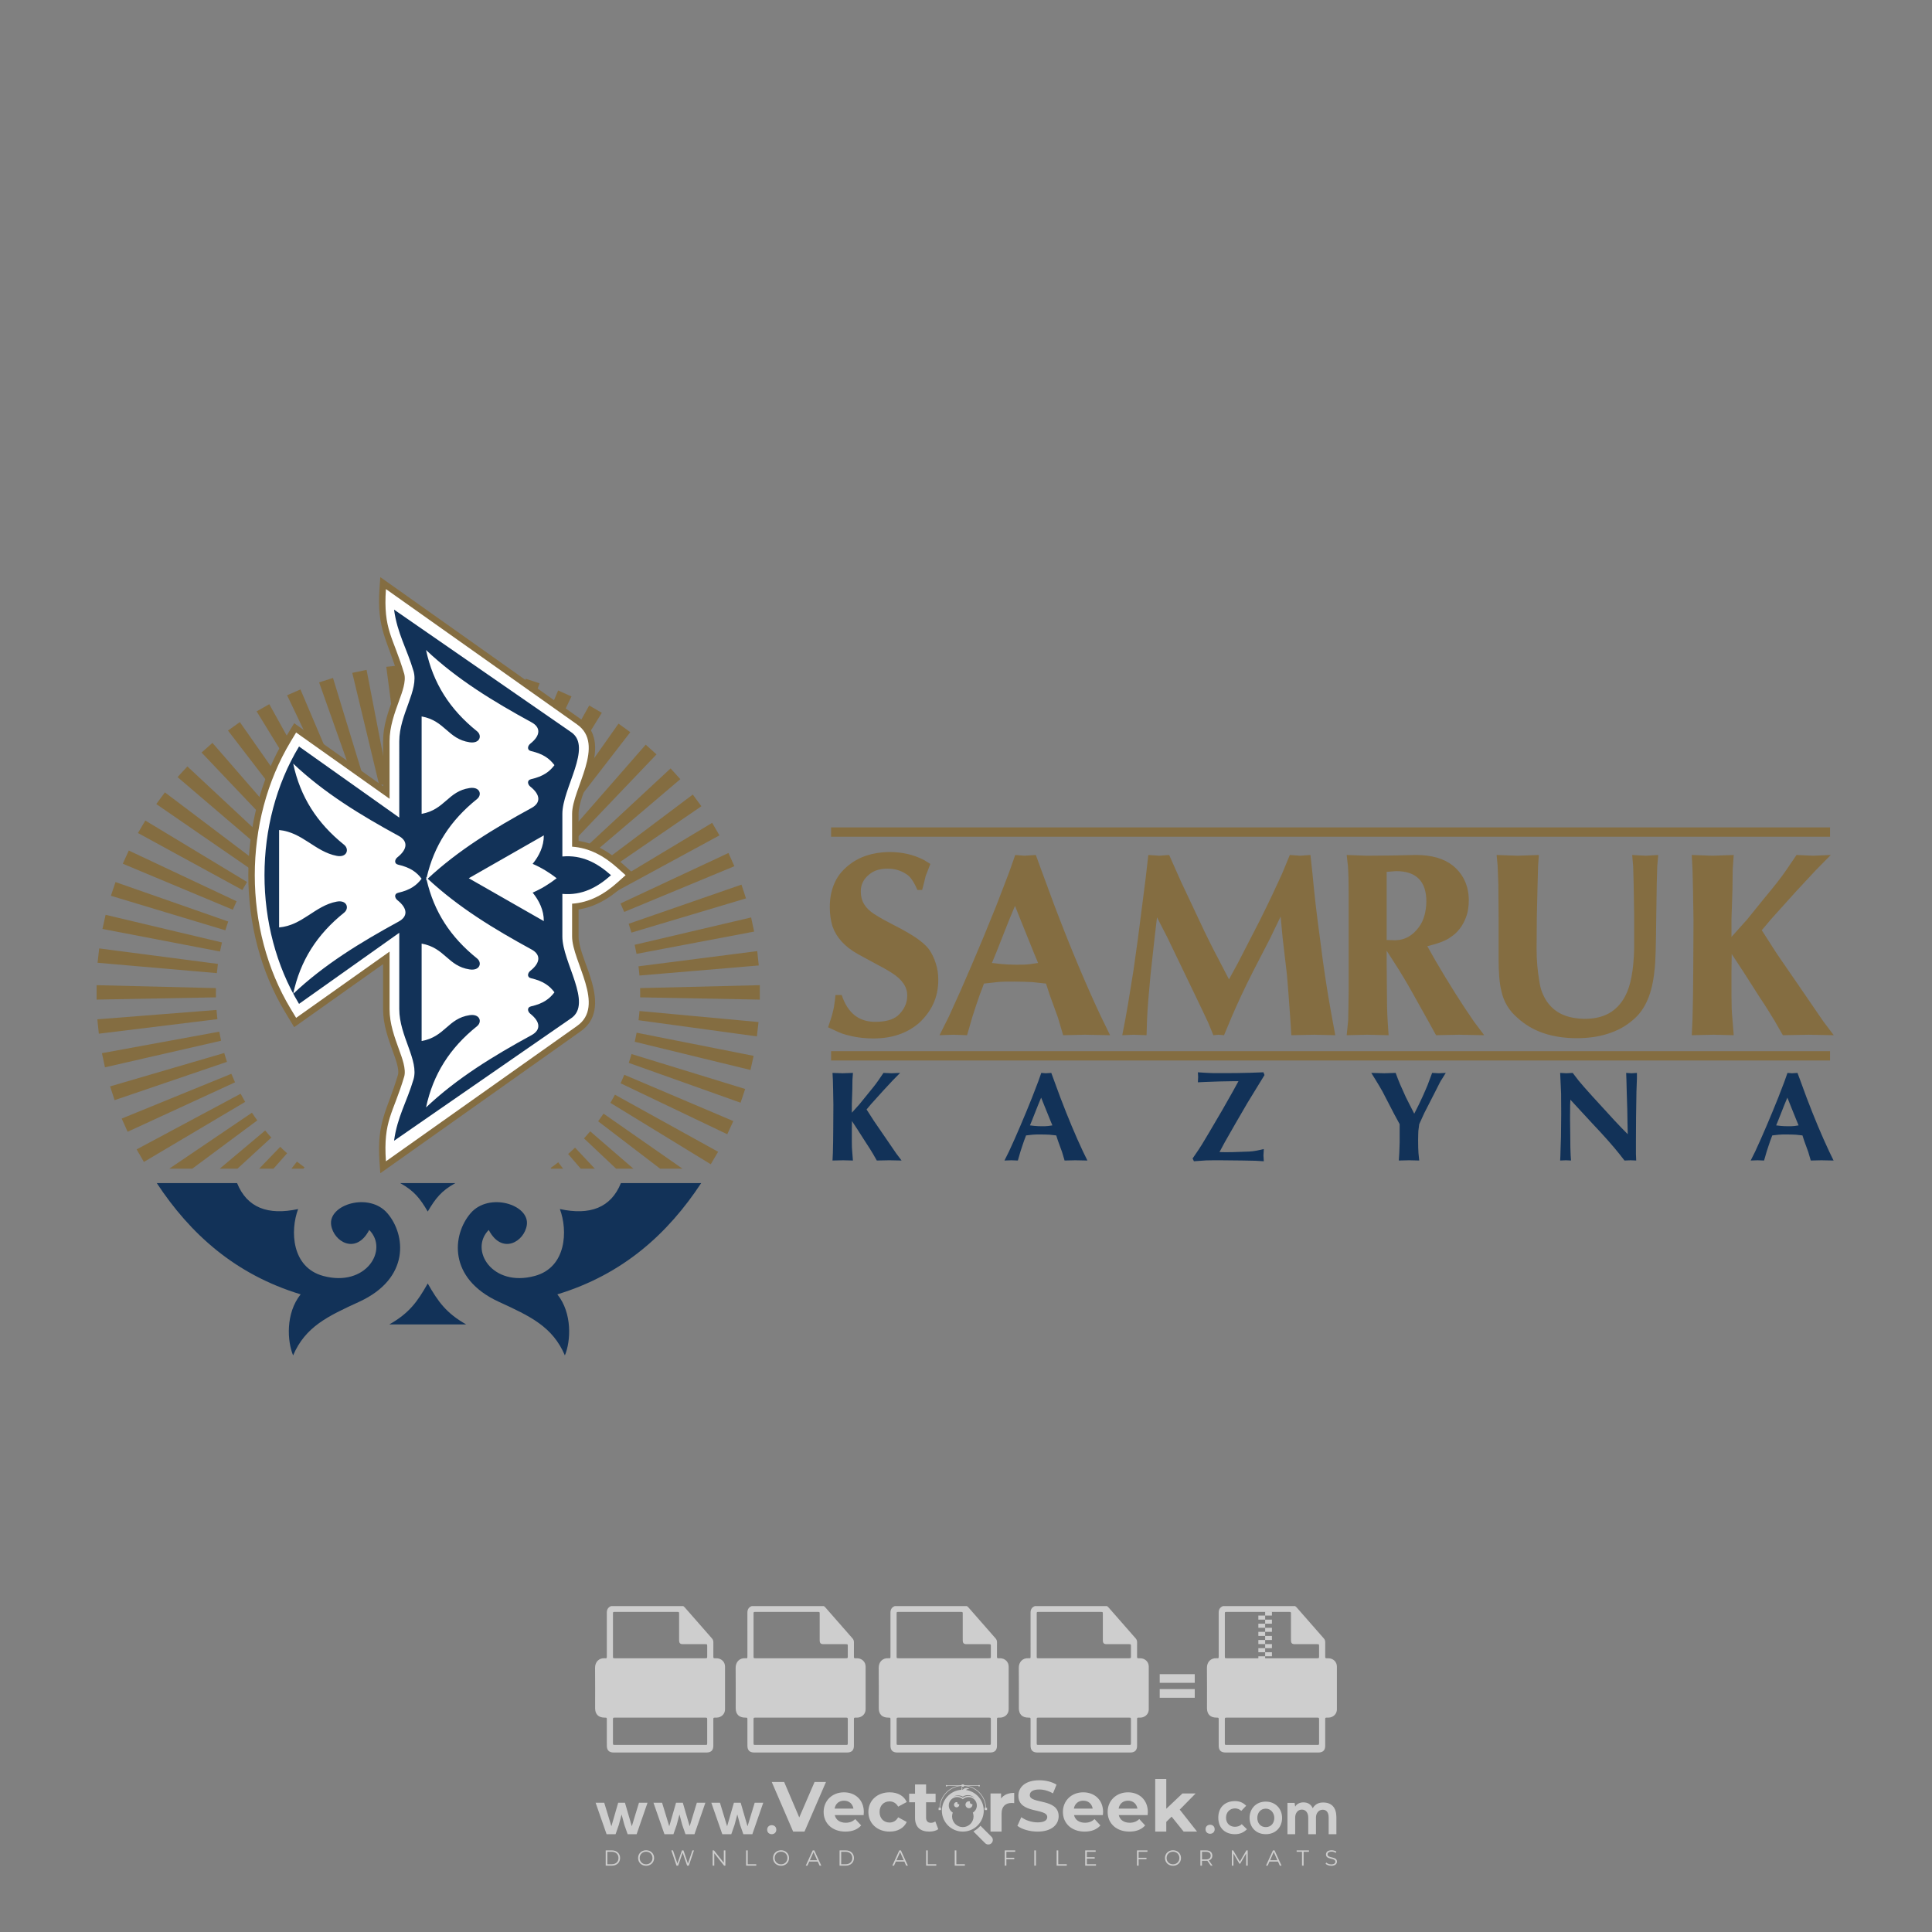 <?xml version="1.0" encoding="UTF-8"?> <!-- Generator: Adobe Illustrator 26.0.1, SVG Export Plug-In . SVG Version: 6.00 Build 0) --> <svg xmlns="http://www.w3.org/2000/svg" xmlns:xlink="http://www.w3.org/1999/xlink" id="Layer_1" x="0px" y="0px" viewBox="0 0 500 500" style="enable-background:new 0 0 500 500;" xml:space="preserve"><rect x="0" y="0" width="500" height="500" fill="#808080" stroke="none"/> <g id="watermark_1_"> <g> <g id="watermark" style="opacity:0.61;"> <g> <g> <g> <g> <polygon style="fill:#FFFFFF;" points="213.765,461.172 208.204,474.017 205.268,474.017 199.726,461.172 202.938,461.172 206.846,470.347 210.81,461.172 "></polygon> </g> <g> <path style="fill:#FFFFFF;" d="M223.507,469.741h-7.469c0.275,1.23,1.321,1.982,2.826,1.982c1.046,0,1.798-0.312,2.477-0.954 l1.523,1.651c-0.917,1.046-2.294,1.597-4.074,1.597c-3.413,0-5.634-2.147-5.634-5.083c0-2.954,2.257-5.083,5.267-5.083 c2.899,0,5.138,1.945,5.138,5.12C223.562,469.191,223.526,469.503,223.507,469.741 M216.002,468.071h4.863 c-0.202-1.248-1.138-2.055-2.422-2.055C217.139,466.016,216.204,466.805,216.002,468.071"></path> </g> <g> <path style="fill:#FFFFFF;" d="M224.735,468.934c0-2.973,2.294-5.083,5.505-5.083c2.074,0,3.707,0.899,4.423,2.514 l-2.22,1.193c-0.532-0.936-1.321-1.358-2.221-1.358c-1.45,0-2.587,1.009-2.587,2.734c0,1.725,1.138,2.734,2.587,2.734 c0.899,0,1.688-0.404,2.221-1.358l2.22,1.211c-0.716,1.578-2.349,2.495-4.423,2.495 C227.029,474.017,224.735,471.907,224.735,468.934"></path> </g> <g> <path style="fill:#FFFFFF;" d="M242.828,473.393c-0.587,0.422-1.45,0.624-2.331,0.624c-2.33,0-3.688-1.193-3.688-3.542 v-4.055h-1.523v-2.202h1.523v-2.404h2.863v2.404h2.459v2.202h-2.459v4.019c0,0.844,0.458,1.303,1.229,1.303 c0.422,0,0.844-0.128,1.156-0.367L242.828,473.393z"></path> </g> </g> <g> <path style="fill:#FFFFFF;" d="M262.474,463.997v2.643c-0.238-0.018-0.422-0.037-0.642-0.037 c-1.578,0-2.624,0.862-2.624,2.753v4.661h-2.863v-9.873h2.734v1.303C259.776,464.493,260.951,463.997,262.474,463.997"></path> </g> <g> <path style="fill:#FFFFFF;" d="M263.299,472.53l1.009-2.239c1.083,0.789,2.697,1.339,4.239,1.339 c1.762,0,2.477-0.587,2.477-1.376c0-2.404-7.469-0.752-7.469-5.524c0-2.184,1.762-4,5.413-4c1.615,0,3.267,0.385,4.459,1.138 l-0.918,2.257c-1.193-0.679-2.422-1.009-3.56-1.009c-1.761,0-2.44,0.66-2.44,1.468c0,2.367,7.468,0.734,7.468,5.45 c0,2.147-1.78,3.982-5.45,3.982C266.492,474.017,264.437,473.411,263.299,472.53"></path> </g> <g> <path style="fill:#FFFFFF;" d="M285.428,469.741h-7.469c0.275,1.23,1.321,1.982,2.826,1.982c1.046,0,1.798-0.312,2.477-0.954 l1.523,1.651c-0.918,1.046-2.294,1.597-4.074,1.597c-3.413,0-5.634-2.147-5.634-5.083c0-2.954,2.257-5.083,5.267-5.083 c2.9,0,5.138,1.945,5.138,5.12C285.484,469.191,285.447,469.503,285.428,469.741 M277.923,468.071h4.863 c-0.202-1.248-1.138-2.055-2.422-2.055C279.061,466.016,278.125,466.805,277.923,468.071"></path> </g> <g> <path style="fill:#FFFFFF;" d="M297.007,469.741h-7.469c0.275,1.23,1.321,1.982,2.826,1.982c1.046,0,1.798-0.312,2.477-0.954 l1.523,1.651c-0.918,1.046-2.294,1.597-4.074,1.597c-3.413,0-5.634-2.147-5.634-5.083c0-2.954,2.257-5.083,5.267-5.083 c2.899,0,5.138,1.945,5.138,5.12C297.062,469.191,297.025,469.503,297.007,469.741 M289.501,468.071h4.863 c-0.202-1.248-1.138-2.055-2.422-2.055C290.639,466.016,289.703,466.805,289.501,468.071"></path> </g> <g> <polygon style="fill:#FFFFFF;" points="303.208,470.145 301.831,471.503 301.831,474.017 298.969,474.017 298.969,460.401 301.831,460.401 301.831,468.108 306.016,464.144 309.429,464.144 305.318,468.328 309.796,474.017 306.327,474.017 "></polygon> </g> <g> <path style="fill:#FFFFFF;" d="M256.601,475.359L256.601,475.359l-2.86-2.86c-0.435,0.508-0.953,0.943-1.534,1.284 c-0.092,0.069-0.186,0.136-0.283,0.199l3.027,3.027c0.456,0.456,1.195,0.456,1.65,0 C257.057,476.554,257.057,475.815,256.601,475.359"></path> </g> <g> <path style="fill:#FFFFFF;" d="M249.984,463.244c0.221-0.173,0.495-0.281,0.797-0.281c0.042,0,0.083,0.002,0.124,0.006 c-0.214-0.156-0.478-0.249-0.764-0.249c-0.395,0-0.744,0.18-0.981,0.458c-0.051,0-0.1,0.006-0.151,0.008 c0.039-0.077,0.064-0.162,0.064-0.255c0-0.234-0.143-0.434-0.346-0.519c0.087,0.126,0.138,0.279,0.138,0.445 c0,0.122-0.031,0.237-0.081,0.341c-2.811,0.201-5.03,2.539-5.03,5.4c0,2.993,2.426,5.42,5.42,5.42 c2.993,0,5.42-2.426,5.42-5.42C254.595,465.879,252.593,463.635,249.984,463.244 M247.983,464.656 c0.435,0,0.844,0.112,1.199,0.309c0.374-0.245,0.82-0.387,1.299-0.387c0.711,0,1.348,0.312,1.784,0.806 c-0.435-0.379-1.004-0.61-1.627-0.61c-0.449,0-0.87,0.12-1.234,0.329c-0.079,0.046-0.156,0.096-0.229,0.15 c-0.065-0.048-0.133-0.093-0.204-0.134c-0.369-0.219-0.8-0.344-1.26-0.344c-0.3,0-0.588,0.054-0.854,0.152 C247.196,464.754,247.578,464.656,247.983,464.656 M251.772,469.098c0.115,0.305,0.181,0.634,0.181,0.979 c0,1.534-1.244,2.777-2.778,2.777c-1.534,0-2.777-1.243-2.777-2.777c0-0.345,0.066-0.674,0.181-0.979 c-0.62-0.382-1.035-1.064-1.035-1.846c0-1.197,0.971-2.168,2.168-2.168c0.565,0,1.078,0.218,1.463,0.572 c0.386-0.354,0.899-0.572,1.464-0.572c1.197,0,2.168,0.971,2.168,2.168C252.807,468.034,252.392,468.716,251.772,469.098"></path> </g> <g> <path style="fill:#FFFFFF;" d="M251.666,467.061c0,0.497-0.404,0.901-0.901,0.901c-0.497,0-0.901-0.404-0.901-0.901 s0.404-0.901,0.901-0.901c0.101,0,0.197,0.017,0.287,0.047c-0.03,0.062-0.045,0.132-0.045,0.204 c0,0.273,0.221,0.494,0.494,0.494c0.05,0,0.099-0.008,0.146-0.022C251.66,466.941,251.666,467,251.666,467.061"></path> </g> <g> <path style="fill:#FFFFFF;" d="M248.255,467.061c0,0.376-0.305,0.681-0.681,0.681c-0.376,0-0.681-0.305-0.681-0.681 s0.305-0.681,0.681-0.681c0.076,0,0.149,0.013,0.217,0.035c-0.023,0.047-0.034,0.1-0.034,0.155 c0,0.206,0.167,0.374,0.374,0.374c0.038,0,0.075-0.006,0.11-0.017C248.25,466.97,248.255,467.015,248.255,467.061"></path> </g> <g> <g> <g> <rect x="242.908" y="467.83" style="fill:#FFFFFF;" width="0.616" height="0.616"></rect> </g> <g> <rect x="254.827" y="467.83" style="fill:#FFFFFF;" width="0.616" height="0.616"></rect> </g> <g> <path style="fill:#FFFFFF;" d="M255.205,468.082h-0.14c0-3.248-2.642-5.89-5.89-5.89c-3.248,0-5.89,2.642-5.89,5.89h-0.14 c0-1.611,0.627-3.125,1.766-4.264c1.139-1.139,2.653-1.766,4.264-1.766c1.611,0,3.125,0.627,4.264,1.766 C254.578,464.957,255.205,466.471,255.205,468.082"></path> </g> </g> <g> <rect x="248.868" y="461.814" style="fill:#FFFFFF;" width="0.616" height="0.616"></rect> </g> <g> <rect x="244.95" y="462.052" style="fill:#FFFFFF;" width="8.45" height="0.14"></rect> </g> <g> <path style="fill:#FFFFFF;" d="M245.174,462.15c0,0.108-0.088,0.196-0.196,0.196c-0.108,0-0.196-0.088-0.196-0.196 c0-0.108,0.088-0.196,0.196-0.196C245.086,461.954,245.174,462.042,245.174,462.15"></path> </g> <g> <path style="fill:#FFFFFF;" d="M253.596,462.15c0,0.108-0.088,0.196-0.196,0.196c-0.108,0-0.196-0.088-0.196-0.196 c0-0.108,0.088-0.196,0.196-0.196C253.509,461.954,253.596,462.042,253.596,462.15"></path> </g> </g> </g> <g> <path style="fill:#FFFFFF;" d="M314.356,473.409c0,1.559-2.364,1.559-2.364,0C311.993,471.851,314.356,471.851,314.356,473.409 z"></path> </g> <g> <g> <g> <path style="fill:#FFFFFF;" d="M161.739,466.549l1.772,6.088l1.855-6.088h2.215l-2.823,8.14h-2.33l-0.837-2.396l-0.722-2.708 l-0.722,2.708l-0.837,2.396h-2.33l-2.839-8.14h2.231l1.855,6.088l1.756-6.088H161.739z"></path> </g> <g> <path style="fill:#FFFFFF;" d="M176.713,466.549l1.772,6.088l1.855-6.088h2.215l-2.823,8.14h-2.33l-0.837-2.396l-0.722-2.708 l-0.722,2.708l-0.837,2.396h-2.33l-2.839-8.14h2.231l1.855,6.088l1.756-6.088H176.713z"></path> </g> <g> <path style="fill:#FFFFFF;" d="M191.687,466.549l1.772,6.088l1.855-6.088h2.215l-2.823,8.14h-2.33l-0.837-2.396l-0.722-2.708 l-0.722,2.708l-0.837,2.396h-2.33l-2.839-8.14h2.231l1.855,6.088l1.756-6.088H191.687z"></path> </g> </g> <g> <path style="fill:#FFFFFF;" d="M200.908,473.52c0,1.559-2.364,1.559-2.364,0C198.545,471.962,200.908,471.962,200.908,473.52z "></path> </g> <g> <path style="fill:#FFFFFF;" d="M322.71,473.409c-0.935,0.919-1.919,1.28-3.117,1.28c-2.346,0-4.3-1.411-4.3-4.282 s1.953-4.284,4.3-4.284c1.149,0,2.035,0.329,2.921,1.199l-1.264,1.329c-0.476-0.428-1.066-0.64-1.623-0.64 c-1.346,0-2.33,0.985-2.33,2.396c0,1.542,1.05,2.362,2.297,2.362c0.64,0,1.28-0.18,1.772-0.672L322.71,473.409z"></path> </g> <g> <path style="fill:#FFFFFF;" d="M331.805,470.472c0,2.33-1.591,4.217-4.217,4.217c-2.626,0-4.201-1.887-4.201-4.217 c0-2.314,1.609-4.217,4.185-4.217C330.149,466.255,331.805,468.158,331.805,470.472z M325.389,470.472 c0,1.231,0.739,2.38,2.199,2.38c1.46,0,2.199-1.149,2.199-2.38c0-1.215-0.854-2.396-2.199-2.396 C326.144,468.077,325.389,469.258,325.389,470.472z"></path> </g> <g> <path style="fill:#FFFFFF;" d="M338.572,474.689v-4.332c0-1.068-0.559-2.035-1.658-2.035c-1.082,0-1.722,0.967-1.722,2.035 v4.332h-2.003v-8.107h1.855l0.148,0.985c0.426-0.82,1.362-1.116,2.133-1.116c0.969,0,1.937,0.394,2.396,1.51 c0.723-1.149,1.658-1.478,2.708-1.478c2.297,0,3.43,1.412,3.43,3.84v4.365h-2.003v-4.365c0-1.066-0.442-1.97-1.526-1.97 c-1.082,0-1.756,0.935-1.756,2.003v4.332H338.572z"></path> </g> </g> </g> </g> <g style="opacity:0.61;"> <g> <g> <path style="fill:#FFFFFF;" d="M345.988,431.299c-0.006-1.224-0.959-2.121-2.189-2.14c-0.924-0.014-0.832,0.12-0.834-0.867 c-0.003-1.097-0.007-2.194,0.003-3.292c0.003-0.379-0.112-0.691-0.362-0.976c-2.342-2.668-4.678-5.342-7.019-8.011 c-0.12-0.137-0.275-0.244-0.414-0.366c-6.214,0-12.427,0-18.641,0c-0.794,0.293-1.14,0.868-1.138,1.709 c0.01,3.748,0.004,7.496,0.004,11.243c0,0.556-0.003,0.589-0.55,0.551c-1.497-0.102-2.516,0.986-2.497,2.492 c0.044,3.476,0.013,6.953,0.014,10.429c0.001,1.58,0.867,2.443,2.45,2.449c0.582,0.002,0.582,0.002,0.582,0.6 c0,2.219-0.001,4.438,0.001,6.657c0.001,1.192,0.58,1.771,1.768,1.771c8.013,0.001,16.027,0.001,24.04,0 c1.168,0,1.755-0.583,1.757-1.745c0.002-2.256,0-4.512,0.001-6.768c0-0.512,0.002-0.511,0.52-0.515 c0.271-0.002,0.541,0.008,0.809-0.058c0.996-0.246,1.69-1.044,1.694-2.069C346.003,438.696,346.005,434.997,345.988,431.299z M317.537,417.162c5.337,0,10.674,0,16.01,0c0.548,0,0.554,0.007,0.554,0.561c0.001,2.243-0.001,4.486,0.001,6.73 c0.001,0.811,0.249,1.059,1.06,1.059c1.91,0.001,3.821,0,5.731,0.001c0.458,0,0.479,0.021,0.481,0.483 c0.003,0.887,0.002,1.775,0,2.662c-0.001,0.477-0.024,0.498-0.504,0.499c-3.895,0.001-7.79,0-11.684,0 c-3.882,0-7.765,0-11.647,0c-0.55,0-0.552-0.001-0.552-0.561c-0.001-3.624-0.001-7.247,0-10.871 C316.987,417.166,316.991,417.162,317.537,417.162z M340.822,451.579c-3.883,0.001-7.766,0-11.65,0c-3.871,0-7.742,0-11.613,0 c-0.572,0-0.574-0.002-0.574-0.579c-0.001-1.997-0.001-3.994,0.001-5.991c0-0.464,0.023-0.486,0.478-0.487 c7.803-0.001,15.607-0.001,23.41,0c0.478,0,0.499,0.02,0.499,0.503c0.002,1.997,0.001,3.994,0,5.991 C341.375,451.574,341.37,451.579,340.822,451.579z"></path> </g> <g> <g> <rect x="327.418" y="417.053" style="fill:#FFFFFF;" width="1.757" height="1.054"></rect> </g> <g> <rect x="325.662" y="418.107" style="fill:#FFFFFF;" width="1.757" height="1.054"></rect> </g> <g> <rect x="327.418" y="419.161" style="fill:#FFFFFF;" width="1.757" height="1.054"></rect> </g> <g> <rect x="325.662" y="420.215" style="fill:#FFFFFF;" width="1.757" height="1.054"></rect> </g> <g> <rect x="327.418" y="421.269" style="fill:#FFFFFF;" width="1.757" height="1.054"></rect> </g> <g> <rect x="325.662" y="422.323" style="fill:#FFFFFF;" width="1.757" height="1.054"></rect> </g> <g> <rect x="327.418" y="423.378" style="fill:#FFFFFF;" width="1.757" height="1.054"></rect> </g> <g> <rect x="325.662" y="424.432" style="fill:#FFFFFF;" width="1.757" height="1.054"></rect> </g> <g> <rect x="327.418" y="425.486" style="fill:#FFFFFF;" width="1.757" height="1.054"></rect> </g> <g> <rect x="325.662" y="426.54" style="fill:#FFFFFF;" width="1.757" height="1.054"></rect> </g> <g> <rect x="327.418" y="427.594" style="fill:#FFFFFF;" width="1.757" height="1.054"></rect> </g> <g> <rect x="325.662" y="428.648" style="fill:#FFFFFF;" width="1.757" height="1.054"></rect> </g> </g> </g> <g> <path style="fill:#FFFFFF;" d="M187.637,431.299c-0.006-1.224-0.959-2.121-2.189-2.14c-0.924-0.014-0.832,0.12-0.834-0.867 c-0.003-1.097-0.007-2.194,0.003-3.292c0.003-0.379-0.112-0.691-0.362-0.976c-2.342-2.668-4.678-5.342-7.019-8.011 c-0.12-0.137-0.275-0.244-0.414-0.366c-6.214,0-12.427,0-18.641,0c-0.794,0.293-1.14,0.868-1.138,1.709 c0.01,3.748,0.004,7.496,0.004,11.243c0,0.556-0.003,0.589-0.55,0.551c-1.497-0.102-2.516,0.986-2.497,2.492 c0.044,3.476,0.013,6.953,0.014,10.429c0.001,1.58,0.867,2.443,2.45,2.449c0.582,0.002,0.582,0.002,0.582,0.6 c0,2.219-0.001,4.438,0.001,6.657c0.001,1.192,0.58,1.771,1.768,1.771c8.013,0.001,16.027,0.001,24.04,0 c1.168,0,1.755-0.583,1.757-1.745c0.002-2.256,0-4.512,0.001-6.768c0-0.512,0.002-0.511,0.52-0.515 c0.271-0.002,0.541,0.008,0.809-0.058c0.996-0.246,1.69-1.044,1.694-2.069C187.652,438.696,187.655,434.997,187.637,431.299z M159.187,417.162c5.337,0,10.674,0,16.01,0c0.548,0,0.554,0.007,0.554,0.561c0.001,2.243-0.001,4.486,0.001,6.73 c0.001,0.811,0.249,1.059,1.06,1.059c1.91,0.001,3.821,0,5.731,0.001c0.458,0,0.479,0.021,0.481,0.483 c0.003,0.887,0.002,1.775,0,2.662c-0.001,0.477-0.024,0.498-0.504,0.499c-3.895,0.001-7.79,0-11.684,0 c-3.882,0-7.765,0-11.647,0c-0.55,0-0.552-0.001-0.552-0.561c-0.001-3.624-0.001-7.247,0-10.871 C158.636,417.166,158.64,417.162,159.187,417.162z M182.472,451.579c-3.883,0.001-7.766,0-11.65,0c-3.871,0-7.742,0-11.613,0 c-0.572,0-0.574-0.002-0.574-0.579c-0.001-1.997-0.001-3.994,0.001-5.991c0-0.464,0.023-0.486,0.478-0.487 c7.803-0.001,15.607-0.001,23.41,0c0.478,0,0.499,0.02,0.499,0.503c0.002,1.997,0.001,3.994,0,5.991 C183.024,451.574,183.019,451.579,182.472,451.579z"></path> </g> <g> <path style="fill:#FFFFFF;" d="M159.779,440.669v-7.897h2.779c0.375,0,0.726,0.061,1.053,0.182 c0.327,0.121,0.612,0.292,0.855,0.513c0.242,0.221,0.434,0.483,0.573,0.789c0.14,0.305,0.21,0.642,0.21,1.009 c0,0.375-0.07,0.715-0.21,1.02c-0.14,0.305-0.331,0.568-0.573,0.789c-0.243,0.221-0.528,0.392-0.855,0.513 c-0.327,0.121-0.678,0.182-1.053,0.182h-1.29v2.901H159.779z M162.58,436.356c0.39,0,0.684-0.111,0.882-0.331 c0.199-0.22,0.298-0.474,0.298-0.761c0-0.14-0.024-0.276-0.072-0.408c-0.048-0.132-0.121-0.248-0.221-0.347 c-0.099-0.099-0.223-0.178-0.37-0.237c-0.147-0.059-0.32-0.089-0.518-0.089h-1.312v2.173H162.58z"></path> <path style="fill:#FFFFFF;" d="M166.308,432.771h1.731l3.177,5.294h0.088l-0.088-1.522v-3.772h1.478v7.897h-1.566l-3.353-5.592 h-0.088l0.088,1.522v4.07h-1.467V432.771z"></path> <path style="fill:#FFFFFF;" d="M177.922,436.334h3.872c0.022,0.089,0.04,0.195,0.055,0.32c0.014,0.125,0.022,0.25,0.022,0.375 c0,0.507-0.077,0.985-0.231,1.434c-0.154,0.449-0.397,0.849-0.728,1.202c-0.353,0.375-0.776,0.666-1.268,0.871 c-0.493,0.206-1.055,0.309-1.688,0.309c-0.574,0-1.114-0.103-1.622-0.309c-0.507-0.206-0.948-0.492-1.323-0.86 c-0.375-0.367-0.673-0.803-0.894-1.307c-0.221-0.504-0.331-1.053-0.331-1.649c0-0.595,0.11-1.145,0.331-1.649 c0.221-0.504,0.518-0.939,0.894-1.307c0.375-0.367,0.816-0.654,1.323-0.86c0.507-0.206,1.048-0.309,1.622-0.309 c0.64,0,1.211,0.11,1.715,0.331c0.504,0.221,0.935,0.526,1.296,0.915l-1.025,1.004c-0.258-0.272-0.544-0.48-0.861-0.623 c-0.316-0.143-0.695-0.215-1.136-0.215c-0.361,0-0.703,0.065-1.026,0.193c-0.324,0.129-0.607,0.311-0.85,0.546 c-0.242,0.235-0.436,0.52-0.579,0.855c-0.143,0.335-0.215,0.708-0.215,1.119c0,0.412,0.072,0.785,0.215,1.12 c0.143,0.335,0.338,0.62,0.584,0.855c0.246,0.235,0.531,0.418,0.855,0.546c0.323,0.129,0.669,0.193,1.037,0.193 c0.419,0,0.773-0.061,1.064-0.182c0.29-0.121,0.538-0.278,0.744-0.469c0.148-0.132,0.275-0.3,0.381-0.502 c0.106-0.202,0.189-0.428,0.248-0.678h-2.482V436.334z"></path> </g> <g> <path style="fill:#FFFFFF;" d="M224.019,431.299c-0.006-1.224-0.959-2.121-2.189-2.14c-0.924-0.014-0.832,0.12-0.834-0.867 c-0.003-1.097-0.007-2.194,0.003-3.292c0.003-0.379-0.112-0.691-0.362-0.976c-2.342-2.668-4.678-5.342-7.019-8.011 c-0.12-0.137-0.275-0.244-0.414-0.366c-6.214,0-12.427,0-18.641,0c-0.794,0.293-1.14,0.868-1.138,1.709 c0.01,3.748,0.004,7.496,0.004,11.243c0,0.556-0.003,0.589-0.55,0.551c-1.497-0.102-2.516,0.986-2.497,2.492 c0.044,3.476,0.013,6.953,0.014,10.429c0.001,1.58,0.867,2.443,2.45,2.449c0.582,0.002,0.582,0.002,0.582,0.6 c0,2.219-0.001,4.438,0.001,6.657c0.001,1.192,0.58,1.771,1.768,1.771c8.013,0.001,16.027,0.001,24.04,0 c1.168,0,1.755-0.583,1.757-1.745c0.002-2.256,0-4.512,0.001-6.768c0-0.512,0.002-0.511,0.52-0.515 c0.271-0.002,0.541,0.008,0.809-0.058c0.997-0.246,1.69-1.044,1.694-2.069C224.034,438.696,224.036,434.997,224.019,431.299z M195.568,417.162c5.337,0,10.674,0,16.01,0c0.548,0,0.554,0.007,0.554,0.561c0.001,2.243-0.001,4.486,0.001,6.73 c0.001,0.811,0.249,1.059,1.06,1.059c1.91,0.001,3.821,0,5.731,0.001c0.458,0,0.479,0.021,0.481,0.483 c0.003,0.887,0.002,1.775,0,2.662c-0.001,0.477-0.024,0.498-0.504,0.499c-3.895,0.001-7.79,0-11.684,0 c-3.882,0-7.765,0-11.647,0c-0.55,0-0.552-0.001-0.552-0.561c-0.001-3.624-0.001-7.247,0-10.871 C195.018,417.166,195.022,417.162,195.568,417.162z M218.854,451.579c-3.883,0.001-7.766,0-11.65,0c-3.871,0-7.742,0-11.613,0 c-0.572,0-0.574-0.002-0.574-0.579c-0.001-1.997-0.001-3.994,0.001-5.991c0-0.464,0.023-0.486,0.478-0.487 c7.803-0.001,15.607-0.001,23.41,0c0.478,0,0.499,0.02,0.499,0.503c0.002,1.997,0.001,3.994,0,5.991 C219.406,451.574,219.401,451.579,218.854,451.579z"></path> </g> <g> <path style="fill:#FFFFFF;" d="M205.111,432.771h1.699l2.967,7.897h-1.644l-0.651-1.886h-3.044l-0.651,1.886h-1.643 L205.111,432.771z M206.997,437.415l-0.706-1.974l-0.287-0.96h-0.088l-0.287,0.96l-0.706,1.974H206.997z"></path> <path style="fill:#FFFFFF;" d="M211.331,434.536c-0.125,0-0.245-0.024-0.359-0.072c-0.114-0.048-0.213-0.114-0.298-0.199 c-0.084-0.084-0.151-0.182-0.198-0.292c-0.048-0.11-0.072-0.232-0.072-0.364s0.024-0.254,0.072-0.364 c0.048-0.11,0.114-0.208,0.198-0.292c0.084-0.084,0.184-0.151,0.298-0.198c0.114-0.048,0.233-0.072,0.359-0.072 c0.257,0,0.478,0.09,0.662,0.27c0.184,0.181,0.276,0.399,0.276,0.656s-0.092,0.476-0.276,0.656 C211.809,434.446,211.589,434.536,211.331,434.536z M210.615,440.669v-5.404h1.445v5.404H210.615z"></path> </g> <g> <path style="fill:#FFFFFF;" d="M261.044,431.299c-0.006-1.224-0.959-2.121-2.189-2.14c-0.924-0.014-0.832,0.12-0.834-0.867 c-0.003-1.097-0.007-2.194,0.003-3.292c0.003-0.379-0.112-0.691-0.362-0.976c-2.342-2.668-4.678-5.342-7.019-8.011 c-0.12-0.137-0.275-0.244-0.414-0.366c-6.214,0-12.427,0-18.641,0c-0.794,0.293-1.14,0.868-1.138,1.709 c0.01,3.748,0.004,7.496,0.004,11.243c0,0.556-0.003,0.589-0.55,0.551c-1.497-0.102-2.516,0.986-2.497,2.492 c0.044,3.476,0.013,6.953,0.014,10.429c0.001,1.58,0.867,2.443,2.45,2.449c0.582,0.002,0.582,0.002,0.582,0.6 c0,2.219-0.001,4.438,0.001,6.657c0.001,1.192,0.58,1.771,1.768,1.771c8.013,0.001,16.027,0.001,24.04,0 c1.168,0,1.755-0.583,1.757-1.745c0.002-2.256,0-4.512,0.001-6.768c0-0.512,0.002-0.511,0.52-0.515 c0.271-0.002,0.541,0.008,0.809-0.058c0.996-0.246,1.69-1.044,1.694-2.069C261.059,438.696,261.061,434.997,261.044,431.299z M232.593,417.162c5.337,0,10.674,0,16.01,0c0.548,0,0.554,0.007,0.554,0.561c0.001,2.243-0.001,4.486,0.001,6.73 c0.001,0.811,0.249,1.059,1.06,1.059c1.91,0.001,3.821,0,5.731,0.001c0.458,0,0.479,0.021,0.481,0.483 c0.003,0.887,0.002,1.775,0,2.662c-0.001,0.477-0.024,0.498-0.504,0.499c-3.895,0.001-7.79,0-11.684,0 c-3.882,0-7.765,0-11.647,0c-0.55,0-0.552-0.001-0.552-0.561c-0.001-3.624-0.001-7.247,0-10.871 C232.042,417.166,232.047,417.162,232.593,417.162z M255.878,451.579c-3.883,0.001-7.766,0-11.65,0c-3.871,0-7.742,0-11.613,0 c-0.572,0-0.574-0.002-0.574-0.579c-0.001-1.997-0.001-3.994,0.001-5.991c0-0.464,0.023-0.486,0.478-0.487 c7.803-0.001,15.607-0.001,23.41,0c0.478,0,0.499,0.02,0.499,0.503c0.002,1.997,0.001,3.994,0,5.991 C256.431,451.574,256.426,451.579,255.878,451.579z"></path> </g> <g> <path style="fill:#FFFFFF;" d="M236.361,440.845c-0.338,0-0.662-0.048-0.971-0.143c-0.309-0.095-0.592-0.239-0.849-0.43 c-0.257-0.191-0.481-0.425-0.673-0.7c-0.191-0.276-0.342-0.597-0.452-0.965l1.401-0.551c0.103,0.397,0.283,0.726,0.54,0.987 c0.257,0.261,0.596,0.392,1.015,0.392c0.154,0,0.303-0.02,0.447-0.061c0.143-0.04,0.272-0.099,0.386-0.176 s0.204-0.175,0.27-0.292c0.066-0.118,0.099-0.254,0.099-0.408c0-0.147-0.026-0.279-0.077-0.397 c-0.051-0.117-0.138-0.227-0.259-0.331c-0.121-0.103-0.28-0.202-0.475-0.298c-0.195-0.095-0.435-0.195-0.722-0.298l-0.485-0.176 c-0.213-0.073-0.429-0.173-0.645-0.298c-0.217-0.125-0.413-0.276-0.59-0.452c-0.177-0.176-0.322-0.384-0.436-0.623 c-0.114-0.239-0.171-0.509-0.171-0.81c0-0.309,0.06-0.597,0.182-0.866c0.121-0.268,0.294-0.503,0.518-0.706 c0.224-0.202,0.492-0.36,0.805-0.474s0.66-0.171,1.042-0.171c0.397,0,0.74,0.053,1.031,0.16 c0.291,0.107,0.537,0.243,0.739,0.408c0.202,0.165,0.366,0.348,0.491,0.546c0.125,0.199,0.217,0.386,0.276,0.563l-1.312,0.551 c-0.074-0.221-0.208-0.419-0.402-0.596c-0.195-0.176-0.462-0.265-0.8-0.265c-0.324,0-0.592,0.075-0.805,0.226 c-0.213,0.151-0.32,0.348-0.32,0.59c0,0.235,0.103,0.436,0.309,0.601c0.206,0.165,0.533,0.325,0.982,0.48l0.497,0.165 c0.316,0.111,0.605,0.237,0.866,0.381c0.261,0.143,0.485,0.314,0.673,0.513c0.187,0.199,0.331,0.425,0.43,0.678 c0.1,0.254,0.149,0.546,0.149,0.877c0,0.412-0.083,0.767-0.248,1.064c-0.165,0.298-0.377,0.542-0.634,0.734 c-0.258,0.191-0.548,0.335-0.872,0.43C236.986,440.797,236.67,440.845,236.361,440.845z"></path> <path style="fill:#FFFFFF;" d="M239.516,432.771h1.61l1.633,4.754l0.287,1.015h0.088l0.309-1.015l1.699-4.754h1.61l-2.879,7.897 h-1.566L239.516,432.771z"></path> <path style="fill:#FFFFFF;" d="M251.097,436.334h3.871c0.022,0.089,0.04,0.195,0.055,0.32c0.015,0.125,0.023,0.25,0.023,0.375 c0,0.507-0.078,0.985-0.232,1.434c-0.154,0.449-0.397,0.849-0.728,1.202c-0.353,0.375-0.775,0.666-1.268,0.871 c-0.493,0.206-1.055,0.309-1.688,0.309c-0.574,0-1.114-0.103-1.621-0.309c-0.507-0.206-0.949-0.492-1.324-0.86 c-0.375-0.367-0.673-0.803-0.894-1.307c-0.22-0.504-0.331-1.053-0.331-1.649c0-0.595,0.11-1.145,0.331-1.649 c0.221-0.504,0.518-0.939,0.894-1.307c0.375-0.367,0.816-0.654,1.324-0.86c0.507-0.206,1.047-0.309,1.621-0.309 c0.64,0,1.211,0.11,1.715,0.331c0.504,0.221,0.936,0.526,1.296,0.915l-1.026,1.004c-0.257-0.272-0.544-0.48-0.861-0.623 c-0.316-0.143-0.694-0.215-1.136-0.215c-0.36,0-0.702,0.065-1.026,0.193c-0.323,0.129-0.607,0.311-0.849,0.546 c-0.243,0.235-0.436,0.52-0.579,0.855c-0.143,0.335-0.215,0.708-0.215,1.119c0,0.412,0.072,0.785,0.215,1.12 c0.143,0.335,0.338,0.62,0.585,0.855c0.246,0.235,0.531,0.418,0.854,0.546c0.324,0.129,0.669,0.193,1.037,0.193 c0.419,0,0.774-0.061,1.064-0.182c0.29-0.121,0.539-0.278,0.745-0.469c0.147-0.132,0.274-0.3,0.38-0.502 c0.107-0.202,0.189-0.428,0.248-0.678h-2.482V436.334z"></path> </g> <g> <path style="fill:#FFFFFF;" d="M297.3,431.299c-0.006-1.224-0.959-2.121-2.189-2.14c-0.924-0.014-0.832,0.12-0.834-0.867 c-0.003-1.097-0.007-2.194,0.003-3.292c0.003-0.379-0.112-0.691-0.362-0.976c-2.342-2.668-4.678-5.342-7.019-8.011 c-0.12-0.137-0.275-0.244-0.414-0.366c-6.214,0-12.427,0-18.641,0c-0.794,0.293-1.14,0.868-1.138,1.709 c0.01,3.748,0.004,7.496,0.004,11.243c0,0.556-0.003,0.589-0.55,0.551c-1.497-0.102-2.516,0.986-2.497,2.492 c0.044,3.476,0.013,6.953,0.014,10.429c0.001,1.58,0.867,2.443,2.45,2.449c0.582,0.002,0.582,0.002,0.582,0.6 c0,2.219-0.001,4.438,0.001,6.657c0.001,1.192,0.58,1.771,1.768,1.771c8.013,0.001,16.027,0.001,24.04,0 c1.168,0,1.755-0.583,1.757-1.745c0.002-2.256,0-4.512,0.001-6.768c0-0.512,0.002-0.511,0.52-0.515 c0.271-0.002,0.541,0.008,0.809-0.058c0.996-0.246,1.69-1.044,1.694-2.069C297.315,438.696,297.318,434.997,297.3,431.299z M268.85,417.162c5.337,0,10.674,0,16.01,0c0.548,0,0.554,0.007,0.554,0.561c0.001,2.243-0.001,4.486,0.001,6.73 c0.001,0.811,0.249,1.059,1.06,1.059c1.91,0.001,3.821,0,5.731,0.001c0.458,0,0.479,0.021,0.481,0.483 c0.003,0.887,0.002,1.775,0,2.662c-0.001,0.477-0.024,0.498-0.504,0.499c-3.895,0.001-7.79,0-11.684,0 c-3.882,0-7.765,0-11.647,0c-0.55,0-0.552-0.001-0.552-0.561c-0.001-3.624-0.001-7.247,0-10.871 C268.299,417.166,268.303,417.162,268.85,417.162z M292.135,451.579c-3.883,0.001-7.766,0-11.65,0c-3.871,0-7.742,0-11.613,0 c-0.572,0-0.574-0.002-0.574-0.579c-0.001-1.997-0.001-3.994,0.001-5.991c0-0.464,0.023-0.486,0.478-0.487 c7.803-0.001,15.607-0.001,23.41,0c0.478,0,0.499,0.02,0.499,0.503c0.001,1.997,0.001,3.994,0,5.991 C292.687,451.574,292.682,451.579,292.135,451.579z"></path> </g> <g> <path style="fill:#FFFFFF;" d="M272.966,434.183v1.831h3.165v1.412h-3.165v1.831h3.518v1.412h-5.007v-7.897h5.007v1.412H272.966 z"></path> <path style="fill:#FFFFFF;" d="M277.852,440.669v-7.897h2.779c0.375,0,0.726,0.061,1.053,0.182 c0.327,0.121,0.612,0.292,0.855,0.513c0.243,0.221,0.434,0.483,0.574,0.789c0.14,0.305,0.209,0.642,0.209,1.009 c0,0.375-0.07,0.715-0.209,1.02c-0.14,0.305-0.331,0.568-0.574,0.789c-0.243,0.221-0.528,0.392-0.855,0.513 c-0.327,0.121-0.678,0.182-1.053,0.182h-1.29v2.901H277.852z M280.653,436.356c0.389,0,0.684-0.111,0.882-0.331 c0.199-0.22,0.298-0.474,0.298-0.761c0-0.14-0.024-0.276-0.072-0.408c-0.048-0.132-0.121-0.248-0.221-0.347 c-0.099-0.099-0.222-0.178-0.37-0.237c-0.147-0.059-0.32-0.089-0.518-0.089h-1.312v2.173H280.653z"></path> <path style="fill:#FFFFFF;" d="M286.797,440.845c-0.338,0-0.662-0.048-0.971-0.143c-0.309-0.095-0.592-0.239-0.849-0.43 c-0.257-0.191-0.482-0.425-0.673-0.7c-0.191-0.276-0.342-0.597-0.452-0.965l1.401-0.551c0.103,0.397,0.283,0.726,0.541,0.987 c0.257,0.261,0.595,0.392,1.015,0.392c0.154,0,0.303-0.02,0.447-0.061c0.143-0.04,0.272-0.099,0.386-0.176 c0.114-0.077,0.204-0.175,0.27-0.292c0.066-0.118,0.1-0.254,0.1-0.408c0-0.147-0.026-0.279-0.077-0.397 c-0.051-0.117-0.138-0.227-0.259-0.331c-0.121-0.103-0.279-0.202-0.474-0.298c-0.195-0.095-0.436-0.195-0.723-0.298 l-0.485-0.176c-0.213-0.073-0.428-0.173-0.645-0.298c-0.217-0.125-0.414-0.276-0.59-0.452c-0.176-0.176-0.322-0.384-0.436-0.623 c-0.114-0.239-0.171-0.509-0.171-0.81c0-0.309,0.061-0.597,0.182-0.866c0.121-0.268,0.294-0.503,0.518-0.706 c0.224-0.202,0.493-0.36,0.805-0.474c0.312-0.114,0.66-0.171,1.042-0.171c0.397,0,0.741,0.053,1.031,0.16 c0.29,0.107,0.537,0.243,0.739,0.408c0.202,0.165,0.365,0.348,0.491,0.546c0.125,0.199,0.217,0.386,0.276,0.563l-1.312,0.551 c-0.074-0.221-0.208-0.419-0.403-0.596c-0.195-0.176-0.462-0.265-0.799-0.265c-0.324,0-0.592,0.075-0.805,0.226 c-0.213,0.151-0.32,0.348-0.32,0.59c0,0.235,0.103,0.436,0.309,0.601c0.206,0.165,0.533,0.325,0.982,0.48l0.496,0.165 c0.316,0.111,0.605,0.237,0.866,0.381c0.261,0.143,0.485,0.314,0.673,0.513c0.187,0.199,0.331,0.425,0.43,0.678 c0.099,0.254,0.149,0.546,0.149,0.877c0,0.412-0.083,0.767-0.248,1.064c-0.165,0.298-0.377,0.542-0.634,0.734 c-0.258,0.191-0.548,0.335-0.872,0.43C287.422,440.797,287.105,440.845,286.797,440.845z"></path> </g> <g> <path style="fill:#FFFFFF;" d="M321.394,439.168l4.004-4.985h-3.827v-1.412h5.559v1.5l-3.96,4.985h4.004v1.412h-5.779V439.168z"></path> <path style="fill:#FFFFFF;" d="M328.409,432.771h1.489v7.897h-1.489V432.771z"></path> <path style="fill:#FFFFFF;" d="M331.486,440.669v-7.897h2.779c0.375,0,0.726,0.061,1.053,0.182 c0.327,0.121,0.612,0.292,0.855,0.513s0.434,0.483,0.574,0.789c0.14,0.305,0.209,0.642,0.209,1.009 c0,0.375-0.07,0.715-0.209,1.02c-0.14,0.305-0.331,0.568-0.574,0.789c-0.243,0.221-0.528,0.392-0.855,0.513 c-0.327,0.121-0.678,0.182-1.053,0.182h-1.29v2.901H331.486z M334.288,436.356c0.389,0,0.684-0.111,0.882-0.331 c0.199-0.22,0.298-0.474,0.298-0.761c0-0.14-0.024-0.276-0.072-0.408c-0.048-0.132-0.121-0.248-0.221-0.347 c-0.099-0.099-0.222-0.178-0.37-0.237c-0.147-0.059-0.32-0.089-0.518-0.089h-1.312v2.173H334.288z"></path> </g> </g> <g style="opacity:0.61;"> <path style="fill:#FFFFFF;" d="M300.133,433.27h9.067v2.242h-9.067V433.27z M300.133,437.136h9.067v2.243h-9.067V437.136z"></path> </g> </g> <g style="opacity:0.61;"> <path style="fill:#FFFFFF;" d="M156.756,478.878h1.607c1.263,0,2.114,0.812,2.114,1.974c0,1.161-0.851,1.973-2.114,1.973h-1.607 V478.878z M158.34,482.464c1.049,0,1.725-0.665,1.725-1.612c0-0.947-0.677-1.613-1.725-1.613h-1.167v3.225H158.34z"></path> <path style="fill:#FFFFFF;" d="M165.139,480.851c0-1.15,0.879-2.007,2.075-2.007c1.184,0,2.069,0.851,2.069,2.007 c0,1.156-0.885,2.007-2.069,2.007C166.019,482.858,165.139,482.002,165.139,480.851z M168.866,480.851 c0-0.942-0.705-1.635-1.652-1.635c-0.953,0-1.663,0.693-1.663,1.635c0,0.941,0.71,1.635,1.663,1.635 C168.162,482.486,168.866,481.793,168.866,480.851z"></path> <path style="fill:#FFFFFF;" d="M179.596,478.878l-1.331,3.947h-0.44l-1.156-3.366l-1.161,3.366h-0.434l-1.331-3.947h0.429 l1.139,3.394l1.178-3.394h0.389l1.161,3.411l1.156-3.411H179.596z"></path> <path style="fill:#FFFFFF;" d="M187.731,478.878v3.947h-0.344l-2.537-3.202v3.202h-0.417v-3.947h0.344l2.543,3.203v-3.203H187.731 z"></path> <path style="fill:#FFFFFF;" d="M193.093,478.878h0.417v3.586h2.21v0.361h-2.627V478.878z"></path> <path style="fill:#FFFFFF;" d="M200.061,480.851c0-1.15,0.879-2.007,2.075-2.007c1.184,0,2.069,0.851,2.069,2.007 c0,1.156-0.885,2.007-2.069,2.007C200.941,482.858,200.061,482.002,200.061,480.851z M203.788,480.851 c0-0.942-0.705-1.635-1.652-1.635c-0.953,0-1.663,0.693-1.663,1.635c0,0.941,0.71,1.635,1.663,1.635 C203.083,482.486,203.788,481.793,203.788,480.851z"></path> <path style="fill:#FFFFFF;" d="M211.636,481.77h-2.199l-0.474,1.054h-0.434l1.804-3.947h0.412l1.804,3.947h-0.44L211.636,481.77z M211.484,481.432l-0.947-2.12l-0.947,2.12H211.484z"></path> <path style="fill:#FFFFFF;" d="M217.28,478.878h1.607c1.263,0,2.114,0.812,2.114,1.974c0,1.161-0.851,1.973-2.114,1.973h-1.607 V478.878z M218.864,482.464c1.049,0,1.725-0.665,1.725-1.612c0-0.947-0.677-1.613-1.725-1.613h-1.167v3.225H218.864z"></path> <path style="fill:#FFFFFF;" d="M234.041,481.77h-2.199l-0.474,1.054h-0.434l1.804-3.947h0.412l1.804,3.947h-0.44L234.041,481.77z M233.889,481.432l-0.947-2.12l-0.947,2.12H233.889z"></path> <path style="fill:#FFFFFF;" d="M239.685,478.878h0.417v3.586h2.21v0.361h-2.627V478.878z"></path> <path style="fill:#FFFFFF;" d="M247.082,478.878h0.417v3.586h2.21v0.361h-2.627V478.878z"></path> <path style="fill:#FFFFFF;" d="M260.449,479.239v1.551h2.041v0.361h-2.041v1.675h-0.417v-3.947h2.706v0.361H260.449z"></path> <path style="fill:#FFFFFF;" d="M267.678,478.878h0.417v3.947h-0.417V478.878z"></path> <path style="fill:#FFFFFF;" d="M273.456,478.878h0.417v3.586h2.21v0.361h-2.627V478.878z"></path> <path style="fill:#FFFFFF;" d="M283.644,482.464v0.361h-2.791v-3.947h2.706v0.361h-2.289v1.404h2.041v0.355h-2.041v1.466H283.644z "></path> <path style="fill:#FFFFFF;" d="M294.672,479.239v1.551h2.041v0.361h-2.041v1.675h-0.417v-3.947h2.706v0.361H294.672z"></path> <path style="fill:#FFFFFF;" d="M301.5,480.851c0-1.15,0.879-2.007,2.075-2.007c1.184,0,2.069,0.851,2.069,2.007 c0,1.156-0.885,2.007-2.069,2.007C302.379,482.858,301.5,482.002,301.5,480.851z M305.226,480.851 c0-0.942-0.705-1.635-1.652-1.635c-0.953,0-1.663,0.693-1.663,1.635c0,0.941,0.71,1.635,1.663,1.635 C304.522,482.486,305.226,481.793,305.226,480.851z"></path> <path style="fill:#FFFFFF;" d="M313.351,482.825l-0.902-1.269c-0.102,0.011-0.203,0.017-0.316,0.017h-1.06v1.252h-0.417v-3.947 h1.477c1.004,0,1.613,0.507,1.613,1.353c0,0.62-0.327,1.054-0.902,1.24l0.964,1.353H313.351z M313.328,480.231 c0-0.632-0.417-0.992-1.207-0.992h-1.048v1.979h1.048C312.911,481.218,313.328,480.851,313.328,480.231z"></path> <path style="fill:#FFFFFF;" d="M322.907,478.878v3.947h-0.4v-3.158l-1.551,2.656h-0.197l-1.551-2.639v3.14h-0.4v-3.947h0.344 l1.714,2.926l1.697-2.926H322.907z"></path> <path style="fill:#FFFFFF;" d="M330.744,481.77h-2.199l-0.473,1.054h-0.434l1.804-3.947h0.411l1.804,3.947h-0.44L330.744,481.77z M330.592,481.432l-0.947-2.12l-0.947,2.12H330.592z"></path> <path style="fill:#FFFFFF;" d="M336.957,479.239h-1.387v-0.361h3.192v0.361h-1.387v3.586h-0.417V479.239z"></path> <path style="fill:#FFFFFF;" d="M343.063,482.346l0.164-0.321c0.282,0.276,0.784,0.479,1.302,0.479c0.739,0,1.06-0.31,1.06-0.699 c0-1.083-2.43-0.417-2.43-1.877c0-0.581,0.451-1.083,1.455-1.083c0.446,0,0.908,0.13,1.224,0.35l-0.141,0.333 c-0.338-0.22-0.733-0.327-1.083-0.327c-0.722,0-1.043,0.321-1.043,0.716c0,1.083,2.43,0.429,2.43,1.866 c0,0.581-0.462,1.077-1.472,1.077C343.937,482.858,343.356,482.65,343.063,482.346z"></path> </g> </g> <g> </g> <g> <g> <defs> <rect id="SVGID_1_" x="25" y="148.816" width="450" height="202.367"></rect> </defs> <clipPath id="SVGID_00000096774766013571872820000018229987786556266386_"> <use xlink:href="#SVGID_1_" style="overflow:visible;"></use> </clipPath> <path style="clip-path:url(#SVGID_00000096774766013571872820000018229987786556266386_);fill:#846D41;" d="M55.886,258.112 l-30.967,0.584v-3.735l30.972,0.761c-0.016,0.465-0.016,0.925-0.016,1.39C55.875,257.448,55.88,257.782,55.886,258.112 M109.64,201.802l-0.756-29.886h3.783l-0.579,29.886c-0.437-0.011-0.875-0.014-1.312-0.014 C110.401,201.789,110.017,201.791,109.64,201.802 M165.664,255.722l30.972-0.761v3.735l-30.967-0.584 c0.005-0.33,0.011-0.664,0.011-1C165.681,256.648,165.681,256.187,165.664,255.722 M56.269,263.757l-30.689,3.762l-0.392-3.723 l30.848-2.422C56.092,262.173,56.177,262.964,56.269,263.757 M103.858,202.22l-3.886-29.648l3.756-0.394l2.567,29.788 C105.478,202.04,104.666,202.117,103.858,202.22 M165.239,250.083l30.734-3.937l0.394,3.715l-30.88,2.604 C165.421,251.667,165.342,250.876,165.239,250.083 M57.218,269.341l-30.055,6.882l-0.782-3.659l30.367-5.568 C56.887,267.783,57.049,268.563,57.218,269.341 M98.163,203.256l-6.996-29.121l3.701-0.772l5.687,29.386 C99.751,202.896,98.951,203.068,98.163,203.256 M164.25,244.515l30.14-7.08l0.78,3.659l-30.433,5.766 C164.591,246.075,164.43,245.293,164.25,244.515 M58.741,274.808l-29.085,9.911l-1.158-3.561l29.534-8.643 C58.249,273.285,58.485,274.049,58.741,274.808 M92.611,204.89l-10.028-28.289l3.596-1.147l8.756,28.675 C94.152,204.367,93.377,204.62,92.611,204.89 M162.695,239.074l29.198-10.131l1.166,3.559l-29.64,8.857 C163.193,240.592,162.952,239.833,162.695,239.074 M60.824,280.103L33.03,292.902l-1.533-3.416l28.381-11.59 C60.179,278.639,60.493,279.374,60.824,280.103 M87.278,207.095L74.3,179.938l3.458-1.512l11.747,27.668 C88.756,206.413,88.013,206.748,87.278,207.095 M160.588,233.816l27.94-13.063l1.526,3.421l-28.514,11.834 C161.239,235.27,160.921,234.54,160.588,233.816 M63.447,285.171l-26.206,15.536l-1.88-3.244l26.911-14.404 C62.651,283.77,63.042,284.476,63.447,285.171 M82.218,209.849l-15.804-25.748l3.281-1.856l14.623,26.377 C83.609,209.022,82.911,209.429,82.218,209.849 M157.947,228.785l26.361-15.831l1.885,3.244l-27.064,14.684 C158.748,230.173,158.354,229.474,157.947,228.785 M142.642,302.454l-0.13-0.185c0.666-0.473,1.316-0.965,1.957-1.47l1.258,1.655 H142.642z M66.59,289.952l-16.828,12.503h-5.957L65.2,287.971C65.644,288.643,66.109,289.304,66.59,289.952 M77.488,213.12 l-18.483-24.053l3.069-2.189l17.372,24.796c-0.663,0.473-1.316,0.949-1.956,1.446 M154.798,224.044l24.501-18.414l2.215,3.032 l-25.322,17.349c-0.449-0.663-0.915-1.322-1.391-1.967 M150.293,302.454l-3.257-3.797c0.61-0.539,1.205-1.089,1.787-1.658 l5.116,5.454H150.293z M70.218,294.404l-8.765,8.051h-4.587l11.76-9.883C69.142,293.196,69.673,293.806,70.218,294.404 M73.136,216.839l-20.973-22.086l2.821-2.491l19.945,22.945C74.315,215.738,73.72,216.279,73.136,216.839 M151.171,219.645 l22.378-20.783l2.514,2.789l-23.302,19.81C152.244,220.843,151.716,220.237,151.171,219.645 M159.444,302.452l-8.302-7.834 c0.545-0.602,1.079-1.208,1.599-1.829l11.184,9.664H159.444z M74.305,298.467l-3.524,3.984h-3.712l5.457-5.653 C73.105,297.37,73.697,297.925,74.305,298.467 M69.197,220.98l-23.242-19.866l2.541-2.763l22.317,20.833 C70.257,219.769,69.718,220.369,69.197,220.98 M147.097,215.627l20.016-22.906l2.795,2.514l-21.037,22.041 C148.292,216.713,147.7,216.163,147.097,215.627 M170.841,302.452l-16.043-12.265c0.476-0.648,0.947-1.309,1.399-1.978 l20.431,14.242H170.841z M78.805,302.1l-0.254,0.352h-3.13l1.433-1.832C77.488,301.127,78.141,301.619,78.805,302.1 M65.715,225.498l-25.27-17.412l2.237-3.019l24.45,18.48C66.646,224.187,66.173,224.837,65.715,225.498 M142.621,212.039 l17.447-24.762l3.048,2.21l-18.555,24.011C143.927,212.999,143.279,212.509,142.621,212.039 M183.941,301.307l-25.978-15.892 c0.413-0.693,0.807-1.396,1.184-2.107l26.702,14.771L183.941,301.307z M62.725,230.331l-27.022-14.747l1.909-3.23l26.319,15.9 C63.513,228.936,63.111,229.628,62.725,230.331 M137.78,208.932l14.707-26.351l3.26,1.89l-15.879,25.713 C139.181,209.755,138.483,209.337,137.78,208.932 M188.218,293.542l-27.604-13.188c0.333-0.727,0.653-1.462,0.954-2.202 l28.215,11.984L188.218,293.542z M60.253,235.436l-28.479-11.908l1.557-3.41l27.897,13.129 C60.888,233.969,60.56,234.699,60.253,235.436 M132.63,206.344l11.82-27.652l3.445,1.547l-13.05,27.133 C134.116,207.013,133.376,206.669,132.63,206.344 M191.661,285.378l-28.939-10.308c0.259-0.757,0.497-1.52,0.719-2.287 l29.41,9.044L191.661,285.378z M58.313,240.758l-29.613-8.931l1.195-3.545l29.166,10.205 C58.797,239.238,58.543,239.999,58.313,240.758 M127.221,204.314l8.833-28.656l3.588,1.182l-10.108,28.265 c-0.764-0.286-1.533-0.55-2.313-0.793 M194.225,276.907l-29.949-7.297c0.177-0.774,0.336-1.557,0.481-2.348l30.28,5.994 L194.225,276.907z M56.93,246.247l-30.412-5.838l0.812-3.654l30.118,7.152C57.263,244.682,57.091,245.464,56.93,246.247 M121.619,202.867l5.766-29.372l3.688,0.806l-7.065,29.1C123.218,203.211,122.42,203.028,121.619,202.867 M195.883,268.217 l-30.631-4.185c0.103-0.793,0.182-1.581,0.243-2.382l30.813,2.852L195.883,268.217z M56.121,251.844l-30.872-2.681l0.423-3.714 l30.724,4.014C56.292,250.255,56.195,251.046,56.121,251.844 M115.889,202.029l2.639-29.788l3.762,0.42l-3.968,29.645 C117.513,202.193,116.701,202.101,115.889,202.029"></path> </g> <path style="fill:#846D41;" d="M149.733,217.623c4.275,0.674,7.923,2.837,11.184,5.75l3.503,3.125l-3.503,3.125 c-3.26,2.914-6.909,5.084-11.184,5.75v7.001c0,2.527,1.708,6.554,2.552,8.994c1.837,5.322,3.437,11.686-2.023,15.546 l-51.842,36.723l-0.209-2.977c-0.735-10.477,2.03-13.232,4.782-22.499c0.421-1.398-0.73-4.378-1.211-5.724 c-1.346-3.725-2.638-7.255-2.638-11.281v-11.641l-23.009,16.317l-2.334-3.871c-12.719-21.076-12.719-49.851,0-70.933l2.334-3.86 l23.009,16.309V191.84c0-4.021,1.293-7.551,2.638-11.281c0.481-1.34,1.629-4.326,1.211-5.724 c-2.752-9.274-5.517-12.022-4.782-22.501l0.209-2.975l51.842,36.723c1.505,1.065,2.623,2.453,3.234,4.201 c1.264,3.617-0.016,7.871-1.211,11.345c-0.843,2.443-2.552,6.467-2.552,8.994V217.623z M149.733,217.623"></path> <path style="fill:#FFFFFF;" d="M148.059,219.119c4.481,0.307,8.267,2.401,11.741,5.502l2.102,1.877l-2.102,1.875 c-3.474,3.106-7.26,5.2-11.741,5.501v8.503c0,6.464,8.807,17.936,1.235,23.173l-49.416,34.993 c-0.74-10.599,1.882-12.33,4.724-21.906c0.574-1.93-0.59-4.952-1.247-6.768c-1.266-3.513-2.535-6.914-2.535-10.713v-14.882 l-24.183,17.145l-1.401-2.319c-12.4-20.545-12.4-48.657,0-69.202l1.401-2.324l24.183,17.15v-14.882 c0-3.804,1.269-7.199,2.535-10.713c0.658-1.817,1.821-4.843,1.247-6.774c-2.839-9.571-5.465-11.302-4.724-21.901l49.416,34.993 c7.572,5.237-1.235,16.709-1.235,23.173V219.119z M148.059,219.119"></path> <path style="fill:#123258;" d="M103.331,191.843c0-6.975,5.151-13.253,3.681-18.2c-1.713-5.777-4.193-9.684-5.031-15.873 l45.883,31.749c5.521,3.821-2.324,14.47-2.324,21.1v11.038c5.086-0.455,9.055,1.687,12.584,4.843 c-3.529,3.151-7.498,5.293-12.584,4.838v11.038c0,6.631,7.844,17.28,2.324,21.106l-45.883,31.747 c0.839-6.195,3.318-10.097,5.031-15.876c1.47-4.947-3.681-11.226-3.681-18.195v-19.755L77.39,259.802 c-11.918-19.749-11.918-46.856,0-66.608l25.941,18.399V191.843z M103.331,191.843"></path> <path style="fill:#FFFFFF;" d="M137.574,186.941c-9.879-5.391-19.289-11.125-27.316-18.719c1.842,8.629,6.16,15.377,13.182,21.013 c1.402,1.122,0.783,3.266-1.909,2.866c-5.626-0.843-6.366-5.605-12.415-6.686v25.214c6.049-1.09,6.79-5.843,12.415-6.686 c2.689-0.405,3.31,1.737,1.909,2.86c-6.842,5.492-11.117,12.038-13.031,20.35l-0.15-0.14l0.095,0.397l-0.095,0.399l0.15-0.135 c1.915,8.313,6.189,14.858,13.031,20.35c1.402,1.123,0.78,3.27-1.909,2.86c-5.626-0.838-6.366-5.599-12.415-6.681v25.214 c6.049-1.082,6.79-5.848,12.415-6.692c2.689-0.399,3.31,1.743,1.909,2.866c-7.022,5.637-11.339,12.384-13.182,21.01 c8.026-7.585,17.436-13.325,27.316-18.713c2.359-1.293,2.401-3.362-0.333-5.531c-0.714-0.566-0.92-1.658,0.193-1.911 c3.207-0.74,4.785-1.959,6.06-3.638c-1.274-1.676-2.853-2.897-6.06-3.638c-1.113-0.254-0.907-1.346-0.193-1.914 c2.734-2.162,2.692-4.238,0.333-5.526c-9.71-5.295-18.953-10.924-26.89-18.321c7.934-7.384,17.18-13.021,26.89-18.314 c2.359-1.287,2.401-3.363-0.333-5.525c-0.714-0.571-0.92-1.663,0.193-1.917c3.207-0.735,4.785-1.959,6.06-3.632 c-1.274-1.676-2.853-2.897-6.06-3.638c-1.113-0.259-0.907-1.345-0.193-1.914C139.974,190.302,139.932,188.231,137.574,186.941 M137.847,223.566c1.658-2.028,2.918-4.555,2.889-7.368l-19.418,11.088l19.418,11.096c0.029-2.821-1.232-5.341-2.889-7.374 c2.247-0.968,4.307-2.237,6.215-3.722C142.153,225.797,140.094,224.534,137.847,223.566 M103.189,216.335 c-9.883-5.39-19.292-11.125-27.313-18.71c1.838,8.619,6.16,15.368,13.177,21.002c1.401,1.129,0.767,3.387-1.909,2.868 c-5.626-1.086-8.859-6.112-14.912-6.686v25.209c6.052-0.513,9.285-5.637,14.912-6.682c2.673-0.497,3.31,1.737,1.909,2.861 c-7.017,5.636-11.339,12.384-13.177,21.01c8.022-7.585,17.431-13.324,27.313-18.718c2.355-1.288,2.398-3.358-0.336-5.525 c-0.713-0.566-0.92-1.658,0.194-1.912c3.207-0.742,4.79-1.964,6.065-3.643c-1.274-1.671-2.858-2.893-6.065-3.633 c-1.113-0.254-0.907-1.345-0.194-1.909C105.587,219.695,105.544,217.625,103.189,216.335"></path> <path style="fill:#123258;" d="M144.239,334.975c16.991-5.158,28.604-15.693,37.225-28.788h-20.773 c-2.594,6.401-8.016,8.395-15.799,6.713c2.091,5.563,1.729,15.091-6.496,17.314c-11.072,2.993-17.01-6.789-11.908-11.902 c3.395,6.533,9.232,3.043,9.854-1.293c0.761-5.283-9.811-8.568-14.562-3.027c-4.73,5.513-5.951,16.826,7.308,22.909 c8.172,3.754,13.906,6.424,17.103,13.875C147.702,347.163,148.173,339.888,144.239,334.975 M100.748,342.764h19.908 c-5.126-2.908-7.239-5.817-9.957-10.604C107.99,336.948,105.877,339.856,100.748,342.764 M103.558,306.187h14.288 c-3.683,2.025-5.195,4.048-7.146,7.36C108.754,310.235,107.239,308.212,103.558,306.187 M77.808,334.975 c-16.995-5.158-28.606-15.693-37.23-28.788h20.777c2.588,6.401,8.011,8.395,15.8,6.713c-2.091,5.563-1.732,15.091,6.495,17.314 c11.075,2.993,17.01-6.789,11.902-11.902c-3.389,6.533-9.232,3.043-9.853-1.293c-0.761-5.283,9.811-8.568,14.562-3.027 c4.73,5.513,5.951,16.826-7.302,22.909c-8.169,3.754-13.909,6.424-17.102,13.875C74.342,347.163,73.869,339.888,77.808,334.975"></path> <path style="fill:#846D41;" d="M215.085,214.14h258.527v2.411H215.085V214.14z M215.085,272.04h258.527v2.411H215.085V272.04z M216.227,257.507c-0.098,0.931-0.193,1.732-0.301,2.432c-0.076,0.587-0.19,1.169-0.341,1.742c-0.093,0.481-0.259,1.063-0.47,1.756 c-0.265,0.809-0.534,1.618-0.812,2.422l2.504,1.158c0.658,0.317,1.348,0.571,2.054,0.756c0.73,0.198,1.48,0.378,2.252,0.529 c0.832,0.161,1.666,0.275,2.483,0.341c0.822,0.074,1.626,0.108,2.395,0.108c2.443,0,4.627-0.331,6.578-1 c1.946-0.661,3.67-1.634,5.187-2.918c1.666-1.515,2.929-3.202,3.788-5.066c0.854-1.871,1.283-3.931,1.283-6.179 c0-0.74-0.053-1.448-0.151-2.141c-0.108-0.713-0.272-1.417-0.491-2.102c-0.227-0.735-0.492-1.423-0.817-2.065 c-0.312-0.632-0.659-1.211-1.044-1.724c-0.74-0.931-1.832-1.888-3.287-2.882c-1.47-0.983-3.297-2.043-5.517-3.157 c-0.947-0.491-1.888-0.994-2.826-1.501c-0.83-0.458-1.645-0.941-2.443-1.454c-1.158-0.74-2.023-1.578-2.602-2.53 c-0.579-0.941-0.87-2.004-0.87-3.188c-0.032-0.936,0.14-1.769,0.508-2.52c0.362-0.751,0.91-1.404,1.613-1.978 c0.648-0.547,1.351-0.941,2.144-1.179c0.791-0.243,1.681-0.373,2.681-0.362c0.864,0,1.713,0.103,2.525,0.341 c0.811,0.238,1.584,0.59,2.292,1.071c0.513,0.291,1.015,0.793,1.496,1.496c0.481,0.709,0.941,1.573,1.39,2.612h1.222 c0.227-0.801,0.41-1.509,0.545-2.104c0.146-0.616,0.264-1.108,0.357-1.491l1.222-3.147l-1.671-1.031 c-1.367-0.695-2.813-1.222-4.307-1.563c-1.491-0.33-3.054-0.491-4.688-0.491c-2.123,0.032-4.058,0.333-5.829,0.912 c-1.753,0.574-3.326,1.434-4.709,2.557c-0.868,0.698-1.607,1.448-2.229,2.25c-0.619,0.806-1.124,1.692-1.502,2.636 c-0.347,0.833-0.616,1.743-0.812,2.736c-0.191,1.069-0.283,2.15-0.28,3.234c0,0.902,0.066,1.771,0.187,2.594 c0.116,0.796,0.291,1.584,0.521,2.355c1.031,2.893,3.215,5.267,6.551,7.136l4.244,2.308c0.803,0.418,1.584,0.839,2.355,1.267 c0.751,0.409,1.486,0.846,2.205,1.306c1.319,0.838,2.313,1.735,2.979,2.71c0.674,0.965,1.005,2.009,1.005,3.138 c0,1.028-0.212,1.991-0.653,2.876c-0.428,0.881-1.05,1.681-1.85,2.39c-0.643,0.513-1.444,0.902-2.388,1.155 c-0.957,0.259-2.049,0.388-3.265,0.388c-2.152,0.029-3.963-0.529-5.444-1.681c-1.465-1.161-2.588-2.916-3.363-5.259H216.227z M245.589,263.032l-2.443,4.88l3.664-0.124l3.469,0.124l1.351-4.687c0.317-0.991,0.637-1.98,0.962-2.966 c0.309-0.944,0.631-1.885,0.967-2.821l1.092-2.887l3.466-0.389c0.55-0.061,1.184-0.093,1.924-0.114 c0.74-0.016,1.578-0.016,2.512-0.016c0.941,0,1.796,0.016,2.567,0.047c0.78,0.021,1.449,0.053,1.991,0.082l3.598,0.389l0.962,2.956 l2.126,5.848l1.346,4.558l5.655-0.124l6.491,0.124l-2.443-5.01c-3.918-8.352-7.902-17.864-11.95-28.529l-3.152-8.539l-1.67-4.564 l-2.954,0.191l-2.376-0.191l-1.61,4.564l-3.337,8.669c-2.152,5.367-4.238,10.411-6.279,15.152 C249.61,254.144,247.633,258.604,245.589,263.032 M256.707,249.216l1.092-2.63l3.276-8.288l1.607-3.858l1.538,3.858l3.342,8.288 l1.092,2.63l-2.183,0.32c-0.51,0.069-1.05,0.098-1.603,0.108c-0.56,0.021-1.161,0.021-1.803,0.021c-1.478,0-2.828-0.06-4.045-0.19 L256.707,249.216z M293.453,267.789l3.276,0.124l0.129-4.108c0.069-1.547,0.177-3.276,0.333-5.205 c0.154-1.925,0.347-4.048,0.569-6.361l1.031-9.383l0.64-5.459l2.702,5.269l3.466,7.197l4.238,8.803 c0.616,1.285,1.161,2.427,1.642,3.437c0.425,0.883,0.843,1.772,1.253,2.665l1.283,3.146l1.351-0.124l1.412,0.124l2.122-5.071 c0.74-1.708,1.505-3.405,2.292-5.092c1.058-2.266,2.155-4.51,3.297-6.734l4.177-8.093l2.763-5.724l0.513,5.53l1.092,9.317 c0.066,0.709,0.18,2.022,0.336,3.958c0.151,1.951,0.341,4.523,0.563,7.731l0.259,4.177l5.972-0.124l5.404,0.124l-1.1-5.972 c-0.521-2.868-1-5.747-1.433-8.632c-0.481-3.13-0.941-6.498-1.391-10.131c-0.452-3.308-0.833-6.382-1.172-9.238 c-0.314-2.853-0.6-5.517-0.822-7.982l-0.513-4.688l-2.633,0.191l-2.702-0.191l-1.991,4.818c-0.664,1.48-1.475,3.225-2.427,5.247 c-1.09,2.311-2.208,4.611-3.355,6.893l-5.521,10.734l-2.448,4.497l-2.437-4.688c-0.883-1.66-1.745-3.334-2.583-5.015 c-0.925-1.848-1.819-3.712-2.686-5.589l-4.692-9.957l-3.086-6.94l-2.567,0.191l-2.824-0.191l-0.711,6.168l-1.991,15.545 l-1.155,8.225c-0.315,1.871-0.619,3.746-0.91,5.623c-0.322,2.076-0.708,4.334-1.15,6.774l-0.832,4.307L293.453,267.789z M353.721,221.461l-5.201-0.191l0.323,2.826c0.06,0.867,0.114,1.904,0.148,3.115c0.032,1.2,0.043,2.562,0.043,4.068v25.146 c-0.032,1.555-0.053,3.111-0.066,4.666c-0.01,1.291-0.032,2.303-0.064,3.033l-0.383,3.788l5.33-0.124l5.523,0.124l-0.254-3.724 c-0.129-2.113-0.19-4.68-0.19-7.697l-0.064-7.757v-2.696l1.735,2.696c0.994,1.531,1.871,2.935,2.627,4.212 c0.711,1.169,1.396,2.351,2.06,3.545l4.307,7.697l2.054,3.724l5.848-0.124l6.617,0.124l-2.702-3.595 c-1.51-2.176-3.094-4.587-4.764-7.22c-1.779-2.821-3.511-5.674-5.193-8.556l-2.06-3.662c1.419-0.351,2.641-0.716,3.643-1.103 c1.004-0.389,1.792-0.793,2.334-1.211c0.912-0.581,1.716-1.319,2.376-2.176c0.656-0.832,1.19-1.795,1.608-2.887 c0.285-0.73,0.481-1.478,0.594-2.24c0.122-0.761,0.177-1.552,0.177-2.377c-0.032-1.861-0.388-3.524-1.071-4.978 c-0.674-1.47-1.692-2.763-3.043-3.876c-1.123-0.901-2.474-1.588-4.058-2.054c-1.599-0.47-3.427-0.709-5.515-0.709l-6.041,0.13 L353.721,221.461z M358.866,243.275v-17.637l2.438-0.193c2.604,0,4.563,0.653,5.869,1.968c1.319,1.322,1.97,3.291,1.97,5.922 c-0.024,1.319-0.191,2.53-0.51,3.643c-0.312,1.122-0.804,2.131-1.481,3.033c-0.806,1.082-1.702,1.903-2.702,2.462 c-0.994,0.544-2.086,0.832-3.276,0.864L358.866,243.275z M398.057,224.158l0.191-2.887l-5.528,0.191l-5.396-0.191l0.259,2.697 l0.19,4.817l0.064,8.352v11.054c0,1.702,0.055,3.247,0.164,4.616c0.103,1.383,0.291,2.578,0.545,3.609 c0.288,1.38,0.769,2.654,1.465,3.812c0.687,1.166,1.588,2.226,2.71,3.188c1.927,1.766,4.177,3.085,6.739,3.965 c2.567,0.862,5.438,1.304,8.616,1.304c1.388,0,2.723-0.085,4.016-0.259c1.295-0.167,2.575-0.444,3.823-0.832 c1.351-0.42,2.594-0.933,3.728-1.555c1.129-0.624,2.184-1.375,3.146-2.234c1.513-1.29,2.724-2.982,3.622-5.092 c0.902-2.108,1.486-4.643,1.774-7.633c0.13-0.835,0.23-2.437,0.301-4.803c0.066-2.38,0.119-5.507,0.156-9.393l0.124-8.159 l0.129-4.566l0.254-2.887l-3.209,0.191l-3.535-0.191l0.259,2.954l0.124,4.499l0.13,8.093v8.675 c-0.064,2.794-0.286,5.226-0.685,7.28c-0.38,2.07-0.952,3.773-1.689,5.121c-1.052,1.956-2.443,3.4-4.166,4.359 c-1.724,0.952-3.799,1.423-6.242,1.423c-2.303-0.032-4.275-0.42-5.909-1.179c-1.631-0.761-2.956-1.907-3.987-3.448 c-0.465-0.735-0.859-1.513-1.179-2.324c-0.336-0.907-0.566-1.853-0.682-2.816c-0.227-1.283-0.399-2.623-0.529-4.016 c-0.122-1.465-0.183-2.932-0.18-4.401l0.061-8.291l0.198-8.416L398.057,224.158z M443.219,221.461l-5.394-0.191l0.193,3.664 l0.127,5.201l0.129,7.963l-0.066,13.301l-0.064,6.617l-0.127,5.848l-0.193,4.047l5.658-0.124l5.2,0.124l-0.322-4.108 c-0.098-0.87-0.159-1.8-0.201-2.795c-0.035-1.06-0.055-2.123-0.055-3.183V251.4l0.061-4.492l2.961,4.492l4.108,6.427 c0.962,1.444,1.789,2.713,2.464,3.804c0.563,0.886,1.115,1.782,1.649,2.686l2.054,3.595l6.681-0.124l6.491,0.124l-2.76-3.664 l-4.753-6.94l-7.199-10.469l-3.918-6.099l2.443-2.895l6.422-7.131l5.076-5.459l3.918-3.984l-4.558,0.191l-4.307-0.191l-2.573,3.789 c-0.671,0.997-1.505,2.12-2.493,3.384c-1.121,1.412-2.26,2.813-3.415,4.196l-4.307,5.33l-4.045,4.503v-4.627l0.256-7.649 l0.063-5.201l0.259-3.725L443.219,221.461z M443.219,221.461"></path> <path style="fill:#123258;" d="M218.078,277.758l-2.625-0.092l0.095,1.779l0.061,2.531l0.069,3.875l-0.037,6.464l-0.032,3.218 l-0.061,2.842l-0.095,1.967l2.749-0.063l2.535,0.063l-0.161-1.999c-0.047-0.449-0.079-0.902-0.098-1.354 c-0.016-0.515-0.024-1.033-0.026-1.549v-3.125l0.032-2.189l1.438,2.189l1.999,3.125c0.471,0.703,0.87,1.317,1.195,1.848 c0.275,0.43,0.542,0.867,0.801,1.308l0.999,1.745l3.249-0.063l3.159,0.063l-1.346-1.779l-2.316-3.377l-3.492-5.092l-1.904-2.964 l1.184-1.409l3.128-3.466l2.467-2.654l1.903-1.935l-2.218,0.092l-2.091-0.092l-1.253,1.84c-0.325,0.487-0.735,1.031-1.211,1.647 c-0.547,0.688-1.1,1.367-1.66,2.043l-2.096,2.589l-1.967,2.189v-2.252l0.125-3.714l0.032-2.531l0.129-1.81L218.078,277.758z M261.14,297.968l-1.187,2.374l1.781-0.063l1.687,0.063l0.655-2.276c0.156-0.487,0.312-0.967,0.471-1.444 c0.15-0.478,0.312-0.933,0.468-1.372l0.531-1.404l1.687-0.19c0.265-0.032,0.577-0.048,0.939-0.053 c0.357-0.007,0.764-0.007,1.216-0.007c0.46,0,0.872,0.007,1.251,0.024c0.378,0.005,0.701,0.021,0.967,0.037l1.75,0.19l0.466,1.441 l1.036,2.839l0.656,2.215l2.747-0.063l3.159,0.063l-1.192-2.437c-1.904-4.058-3.839-8.682-5.811-13.869l-1.531-4.156l-0.812-2.212 l-1.435,0.092l-1.158-0.092l-0.782,2.212l-1.624,4.219c-0.986,2.47-2.001,4.926-3.048,7.368 C263.099,293.648,262.137,295.816,261.14,297.968 M266.547,291.25l0.529-1.28l1.592-4.026l0.782-1.877l0.751,1.877l1.626,4.026 l0.531,1.28l-1.065,0.158c-0.249,0.032-0.508,0.048-0.778,0.053c-0.275,0.011-0.563,0.011-0.872,0.011 c-0.661,0.003-1.319-0.029-1.972-0.093L266.547,291.25z M318.95,279.818h1.562l-1.438,2.623l-2.749,4.844l-3.466,5.906 c-0.577,0.981-1.161,1.959-1.756,2.929c-0.531,0.854-1.007,1.589-1.433,2.194l-1.029,1.499l0.347,0.719l3.18-0.222 c0.516-0.019,1.034-0.026,1.549-0.024c0.64-0.005,1.406-0.005,2.298-0.005c2.091,0.013,3.875,0.029,5.362,0.056 c1.477,0.016,2.649,0.037,3.508,0.066l2.189,0.13l-0.093-1.499l0.093-1.658c-0.503,0.108-0.941,0.208-1.312,0.29 c-0.37,0.087-0.671,0.151-0.91,0.175c-0.404,0.079-0.91,0.14-1.52,0.177c-0.6,0.037-1.306,0.064-2.102,0.076 c-0.783,0.032-1.502,0.058-2.163,0.074c-0.674,0.016-1.29,0.021-1.869,0.021l-1.595-0.032l1.377-2.562l2.747-4.812l3.125-5.372 l3.154-5.155l1.251-2.033l-0.277-0.714l-3.5,0.125c-2.187,0.061-4.407,0.092-6.654,0.092c-2.033,0.032-3.659,0-4.875-0.092 l-1.936-0.125l0.064,1.184l-0.064,1.406l1.875-0.092l3.714-0.13L318.95,279.818z M358.263,277.758l-3.374-0.092l1.061,1.716 c0.338,0.542,0.669,1.086,0.994,1.637c0.296,0.508,0.569,0.989,0.822,1.422l3.027,5.843l1.438,2.654v4.658l-0.093,2.747 l-0.125,1.999l2.681-0.063l2.599,0.063l-0.193-1.903c-0.061-0.782-0.093-1.906-0.093-3.376c0-0.542,0.011-1.012,0.026-1.412 c0.005-0.399,0.022-0.725,0.037-0.989l0.222-1.724l1.309-2.871l2.972-5.811c0.386-0.782,0.708-1.42,0.967-1.914 c0.254-0.492,0.449-0.836,0.595-1.021l1.029-1.655l-1.779,0.092l-1.75-0.092l-0.595,1.594c-0.201,0.558-0.402,1.084-0.59,1.578 c-0.172,0.447-0.359,0.889-0.563,1.325c-0.222,0.516-0.463,1.061-0.725,1.645c-0.288,0.619-0.579,1.237-0.87,1.853l-1.285,2.562 l-1.277-2.501c-0.315-0.592-0.616-1.19-0.907-1.795c-0.257-0.529-0.497-1.066-0.719-1.61c-0.265-0.558-0.508-1.103-0.725-1.613 c-0.217-0.508-0.418-0.994-0.59-1.444l-0.595-1.594L358.263,277.758z M403.829,299.033l-0.061,1.308l1.465-0.063l1.343,0.063 l-0.092-1.34c-0.066-1.097-0.098-2.692-0.098-4.782l-0.061-4.876l0.029-3.429l0.064-1.316l1.692,1.842l3.839,4.156 c1.718,1.811,3.122,3.344,4.219,4.589c0.531,0.608,1.063,1.219,1.589,1.832c0.458,0.539,0.904,1.084,1.343,1.637l1.317,1.687 l1.594-0.063l1.438,0.063l-0.069-1.718v-3.373l0.032-6.179l0.098-6.535l0.124-3.469v-1.401l-1.406,0.092l-1.377-0.092l0.064,1.687 l0.093,3.622l0.129,4.061l0.061,3.625l0.064,2.871l-1.658-1.681c-0.597-0.619-1.189-1.243-1.774-1.875 c-0.655-0.701-1.303-1.412-1.946-2.126l-3.778-4.124c-0.843-0.936-1.557-1.745-2.157-2.417c-0.476-0.541-0.944-1.092-1.404-1.647 l-1.531-1.996l-1.626,0.092l-1.618-0.092l0.093,2.089l0.15,3.251l0.029,5.277l-0.061,5.967c-0.039,0.891-0.071,1.785-0.092,2.676 C403.861,297.721,403.845,298.423,403.829,299.033 M454.259,297.968l-1.184,2.374l1.779-0.063l1.687,0.063l0.658-2.276 c0.156-0.487,0.312-0.967,0.471-1.444c0.156-0.478,0.309-0.933,0.465-1.372l0.529-1.404l1.687-0.19 c0.27-0.032,0.579-0.048,0.941-0.053c0.357-0.007,0.767-0.007,1.216-0.007c0.458,0,0.875,0.007,1.253,0.024 c0.378,0.005,0.703,0.021,0.967,0.037l1.75,0.19l0.466,1.441l1.033,2.839l0.653,2.215l2.746-0.063l3.157,0.063l-1.184-2.437 c-1.903-4.058-3.844-8.682-5.81-13.869l-1.526-4.156l-0.82-2.212l-1.433,0.092l-1.161-0.092l-0.78,2.212l-1.626,4.219 c-0.986,2.467-2.001,4.926-3.048,7.368C456.216,293.648,455.253,295.813,454.259,297.968 M459.669,291.25l0.526-1.28l1.594-4.026 l0.783-1.877l0.751,1.877l1.624,4.026l0.529,1.28l-1.055,0.158c-0.254,0.032-0.513,0.048-0.782,0.053 c-0.275,0.011-0.563,0.011-0.881,0.011c-0.714,0-1.372-0.032-1.967-0.093L459.669,291.25z M459.669,291.25"></path> </g> </svg> 